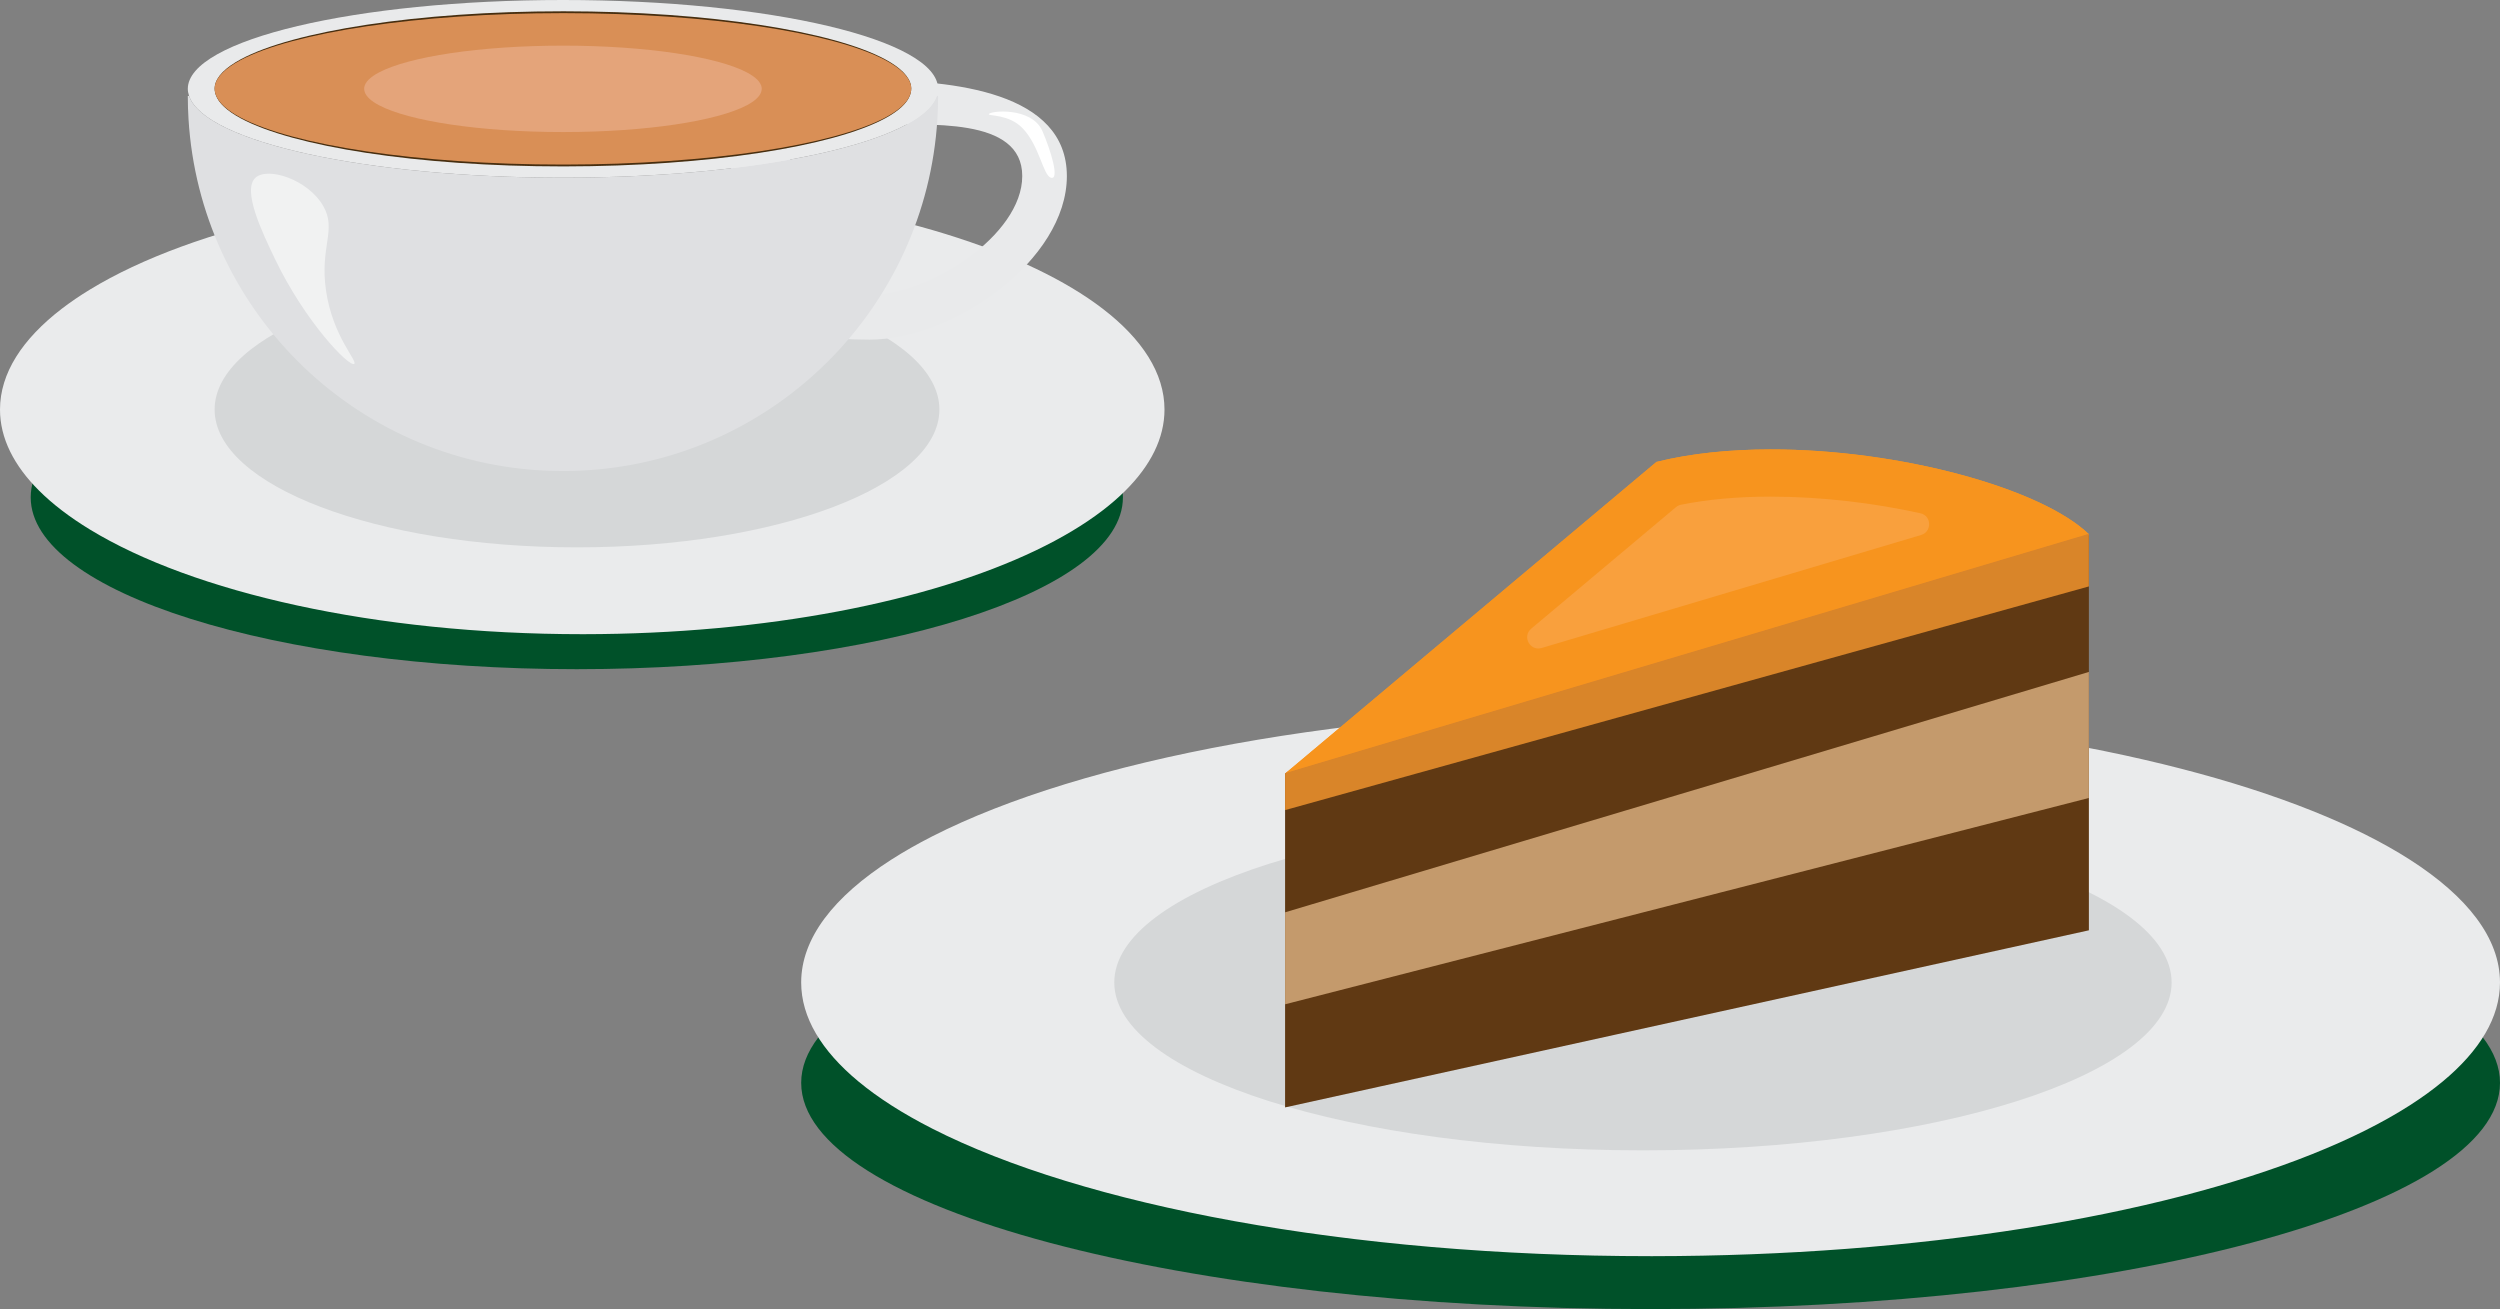 <?xml version="1.0" encoding="utf-8"?>
<!-- Generator: Adobe Illustrator 16.0.0, SVG Export Plug-In . SVG Version: 6.00 Build 0)  -->
<!DOCTYPE svg PUBLIC "-//W3C//DTD SVG 1.1//EN" "http://www.w3.org/Graphics/SVG/1.1/DTD/svg11.dtd">
<svg version="1.1" id="Layer_1" xmlns="http://www.w3.org/2000/svg" xmlns:xlink="http://www.w3.org/1999/xlink" x="0px" y="0px"
	 width="264.819px" height="138.67px" viewBox="0 0 264.819 138.67" enable-background="new 0 0 264.819 138.67"
	 xml:space="preserve">
<rect x="0" y="0" width="264.819" height="138.67" fill="#808080" stroke="none"/>
<g>
	<path fill="#005129" d="M118.949,52.684c0,10.053-25.899,18.201-57.848,18.201c-31.949,0-57.848-8.148-57.848-18.201
		c0-10.054,25.899-18.202,57.848-18.202C93.05,34.481,118.949,42.63,118.949,52.684"/>
	<path fill="#005129" d="M264.819,114.705c0,13.234-40.284,23.965-89.976,23.965c-49.692,0-89.975-10.73-89.975-23.965
		c0-13.235,40.283-23.966,89.975-23.966C224.535,90.739,264.819,101.47,264.819,114.705"/>
	<path fill="#EAEBEC" d="M6.546,54.063c0.906,0.695,1.897,1.37,2.97,2.024c10.929,6.665,30.205,11.091,52.16,11.091h0.169
		c19.351-0.019,36.607-3.478,47.88-8.875c2.729-1.306,5.108-2.727,7.081-4.24c0.883-0.677,1.683-1.371,2.398-2.084
		c2.679-2.666,4.148-5.563,4.148-8.596c0-3.841-2.358-7.468-6.546-10.68c-1.973-1.513-4.352-2.933-7.081-4.24
		c-11.273-5.397-28.529-8.856-47.88-8.876h-0.169c-21.955,0-41.231,4.426-52.16,11.092c-1.073,0.654-2.064,1.329-2.97,2.024
		C2.358,35.916,0,39.543,0,43.384c0,3.032,1.469,5.93,4.147,8.596C4.862,52.692,5.663,53.387,6.546,54.063"/>
	<path fill="#EAEBEC" d="M94.416,117.084c1.322,0.847,2.77,1.669,4.333,2.466c15.944,8.121,44.064,13.513,76.094,13.513h0.246
		c28.231-0.024,53.405-4.238,69.849-10.813c3.983-1.594,7.453-3.323,10.331-5.166c1.287-0.825,2.456-1.673,3.499-2.539
		c3.907-3.249,6.05-6.78,6.05-10.475c0-4.678-3.44-9.098-9.549-13.011c-2.878-1.844-6.348-3.575-10.331-5.166
		c-16.444-6.577-41.618-10.789-69.849-10.814c-0.082,0-0.164-0.001-0.246-0.001c-32.03,0-60.15,5.394-76.094,13.515
		c-1.563,0.797-3.011,1.62-4.333,2.467c-6.109,3.913-9.549,8.333-9.549,13.011c0,3.694,2.143,7.226,6.05,10.475
		C91.96,115.411,93.129,116.259,94.416,117.084"/>
	<path fill="#D5D7D8" d="M230.034,104.071c0,9.821-25.072,17.783-56.001,17.783c-30.928,0-56-7.962-56-17.783
		s25.072-17.783,56-17.783C204.962,86.288,230.034,94.25,230.034,104.071"/>
	<polygon fill="#B42983" points="221.271,56.593 166.672,60.262 136.125,81.949 195.054,89.425 	"/>
	<path fill="#603913" d="M136.125,117.306l34.957-7.701c13.75-3.029,27.499-6.06,41.249-9.089c2.981-0.656,5.96-1.313,8.94-1.971
		v-2.604V58.474v-1.779c-2.98,0.884-5.959,1.768-8.94,2.651c-13.75,4.078-27.499,8.156-41.249,12.234
		c-11.652,3.456-23.305,6.913-34.957,10.37v1.502v31.654V117.306z"/>
	<path fill="#C49A6C" d="M136.125,106.382c11.847-3.041,23.693-6.081,35.539-9.122c14.782-3.794,29.564-7.589,44.345-11.383
		c1.754-0.449,3.508-0.899,5.262-1.35v-8.636v-4.714c-14.461,4.324-28.923,8.648-43.385,12.975
		c-11.59,3.465-23.181,6.931-34.771,10.397c-1.366,0.408-2.731,0.816-4.096,1.226c-0.964,0.288-1.929,0.576-2.894,0.865V106.382z"/>
	<path fill="#F7941E" d="M136.125,81.95c2.632-0.784,5.263-1.567,7.895-2.353c10.951-3.26,21.902-6.521,32.853-9.784l37.462-11.155
		c2.14-0.638,4.28-1.274,6.42-1.911c0.172-0.053,0.345-0.104,0.516-0.154c-5.035-4.865-20.044-9.003-33.748-8.987
		c-4.258,0.005-8.39,0.411-12.058,1.323c-5.425,4.553-10.85,9.106-16.274,13.66c-2.051,1.721-4.102,3.443-6.154,5.165
		c-0.419,0.352-0.839,0.704-1.259,1.056L136.125,81.95z"/>
	<path fill="#F7941E" d="M136.125,81.95c2.632-0.784,5.263-1.567,7.895-2.353c10.951-3.26,21.902-6.521,32.853-9.784l37.462-11.155
		c2.14-0.638,4.28-1.274,6.42-1.911c0.172-0.053,0.345-0.104,0.516-0.154c-5.035-4.865-20.044-9.003-33.748-8.987
		c-4.258,0.005-8.39,0.411-12.058,1.323c-5.425,4.553-10.85,9.106-16.274,13.66c-2.051,1.721-4.102,3.443-6.154,5.165
		c-0.419,0.352-0.839,0.704-1.259,1.056L136.125,81.95z"/>
	<path fill="#F9A03D" d="M177.523,53.729c0.155-0.131,0.336-0.221,0.533-0.261c2.801-0.567,5.98-0.858,9.473-0.861
		c5.521,0,11.054,0.693,15.898,1.764c1.193,0.263,1.242,1.95,0.072,2.298l-40.197,11.971c-1.235,0.368-2.09-1.219-1.102-2.048
		L177.523,53.729z"/>
	<path fill="#D5D7D8" d="M99.508,43.384c0,8.063-17.187,14.597-38.387,14.597c-21.2,0-38.386-6.534-38.386-14.597
		c0-8.062,17.186-14.597,38.386-14.597C82.321,28.787,99.508,35.322,99.508,43.384"/>
	<path fill="#E9EAEB" d="M92.096,8.49c-8.911,0-16.135,7.224-16.135,16.134c0,8.911,7.224,11.354,16.135,11.354
		c8.91,0,20.914-8.418,20.914-17.33C113.01,9.738,101.006,8.49,92.096,8.49 M92.096,31.252c-6.301,0-11.409-0.327-11.409-6.627
		c0-6.301,5.108-11.408,11.409-11.408c6.301,0,16.188-0.868,16.188,5.432C108.284,24.949,98.397,31.252,92.096,31.252"/>
	<path fill="#DFE0E2" d="M31.532,38.258c6.863,6.862,16.227,11.228,26.605,11.61c0.497,0.02,0.994,0.028,1.494,0.028
		c10.102,0,19.324-3.771,26.335-9.98c0.604-0.534,1.193-1.089,1.763-1.658c6.65-6.649,10.953-15.645,11.565-25.635
		c0.05-0.815,0.075-1.636,0.075-2.464h-0.137c-0.125,0.378-0.345,0.749-0.652,1.113c-3.646,4.307-19.693,7.551-38.949,7.551
		c-0.954,0-1.901-0.007-2.838-0.023c-19.577-0.327-35.228-4.014-36.764-8.641h-0.136c0,0.828,0.026,1.649,0.076,2.464
		C20.581,22.613,24.884,31.608,31.532,38.258"/>
	<path fill="#E9EAEB" d="M59.631,0C37.685,0,19.894,4.213,19.894,9.411c0,0.252,0.053,0.501,0.135,0.747
		c1.61,4.848,18.718,8.665,39.602,8.665c20.884,0,37.993-3.817,39.602-8.665c0.082-0.246,0.136-0.495,0.136-0.747
		C99.369,4.213,81.577,0,59.631,0"/>
	<path fill="#472E0F" d="M25.496,12.531c5.515,2.99,18.717,5.097,34.135,5.097h0.12c15.367-0.012,28.515-2.115,34.015-5.097
		c1.421-0.771,2.332-1.601,2.638-2.468c0.11-0.311,0.155-0.636,0.1-0.963c-0.166-0.992-1.122-1.94-2.733-2.812
		c-5.505-2.981-18.658-5.082-34.02-5.093h-0.12c-15.414,0-28.62,2.104-34.141,5.093c-1.61,0.872-2.566,1.82-2.732,2.812
		c-0.055,0.327-0.01,0.652,0.1,0.963C23.164,10.93,24.075,11.76,25.496,12.531"/>
	<path fill="#F1F2F2" d="M27.064,18.823c-1.444,1.312,0.717,5.807,2.091,8.665c3.186,6.626,7.834,11.426,8.366,11.055
		c0.397-0.278-2.278-2.899-2.988-7.769c-0.68-4.666,1.171-6.416-0.299-8.963C32.618,19.007,28.364,17.643,27.064,18.823"/>
	<path fill="#FFFFFF" d="M104.747,12.101c-0.022,0.205,2.142-0.02,3.585,1.494c1.789,1.876,2.161,4.985,2.988,5.228
		c0.959,0.283-0.028-2.932-0.896-4.93C109.281,11.267,104.786,11.735,104.747,12.101"/>
	<path fill="#D98F56" d="M25.496,12.457c5.515,2.919,18.717,4.975,34.135,4.975h0.12c15.367-0.011,28.515-2.064,34.015-4.975
		c1.421-0.752,2.332-1.562,2.638-2.409c0.11-0.303,0.155-0.621,0.1-0.94c-0.166-0.968-1.122-1.893-2.733-2.744
		c-5.505-2.91-18.658-4.961-34.02-4.972h-0.12c-15.414,0-28.62,2.054-34.141,4.972c-1.61,0.851-2.566,1.776-2.732,2.744
		c-0.055,0.319-0.01,0.637,0.1,0.94C23.164,10.895,24.075,11.705,25.496,12.457"/>
	<path fill="#E4A47A" d="M40.151,11.149c3.146,1.666,10.681,2.839,19.479,2.839H59.7c8.769-0.006,16.273-1.177,19.412-2.839
		c0.811-0.429,1.33-0.891,1.505-1.375c0.062-0.173,0.089-0.354,0.057-0.536c-0.094-0.553-0.64-1.08-1.559-1.566
		C75.973,6.011,68.466,4.841,59.7,4.835H59.63c-8.795,0-16.333,1.172-19.483,2.837c-0.919,0.486-1.465,1.013-1.559,1.566
		c-0.032,0.182-0.005,0.363,0.057,0.536C38.82,10.258,39.339,10.72,40.151,11.149"/>
	<polygon fill="#D98529" points="136.125,81.9 136.125,85.812 221.271,62.117 221.271,56.543 	"/>
</g>
</svg>

